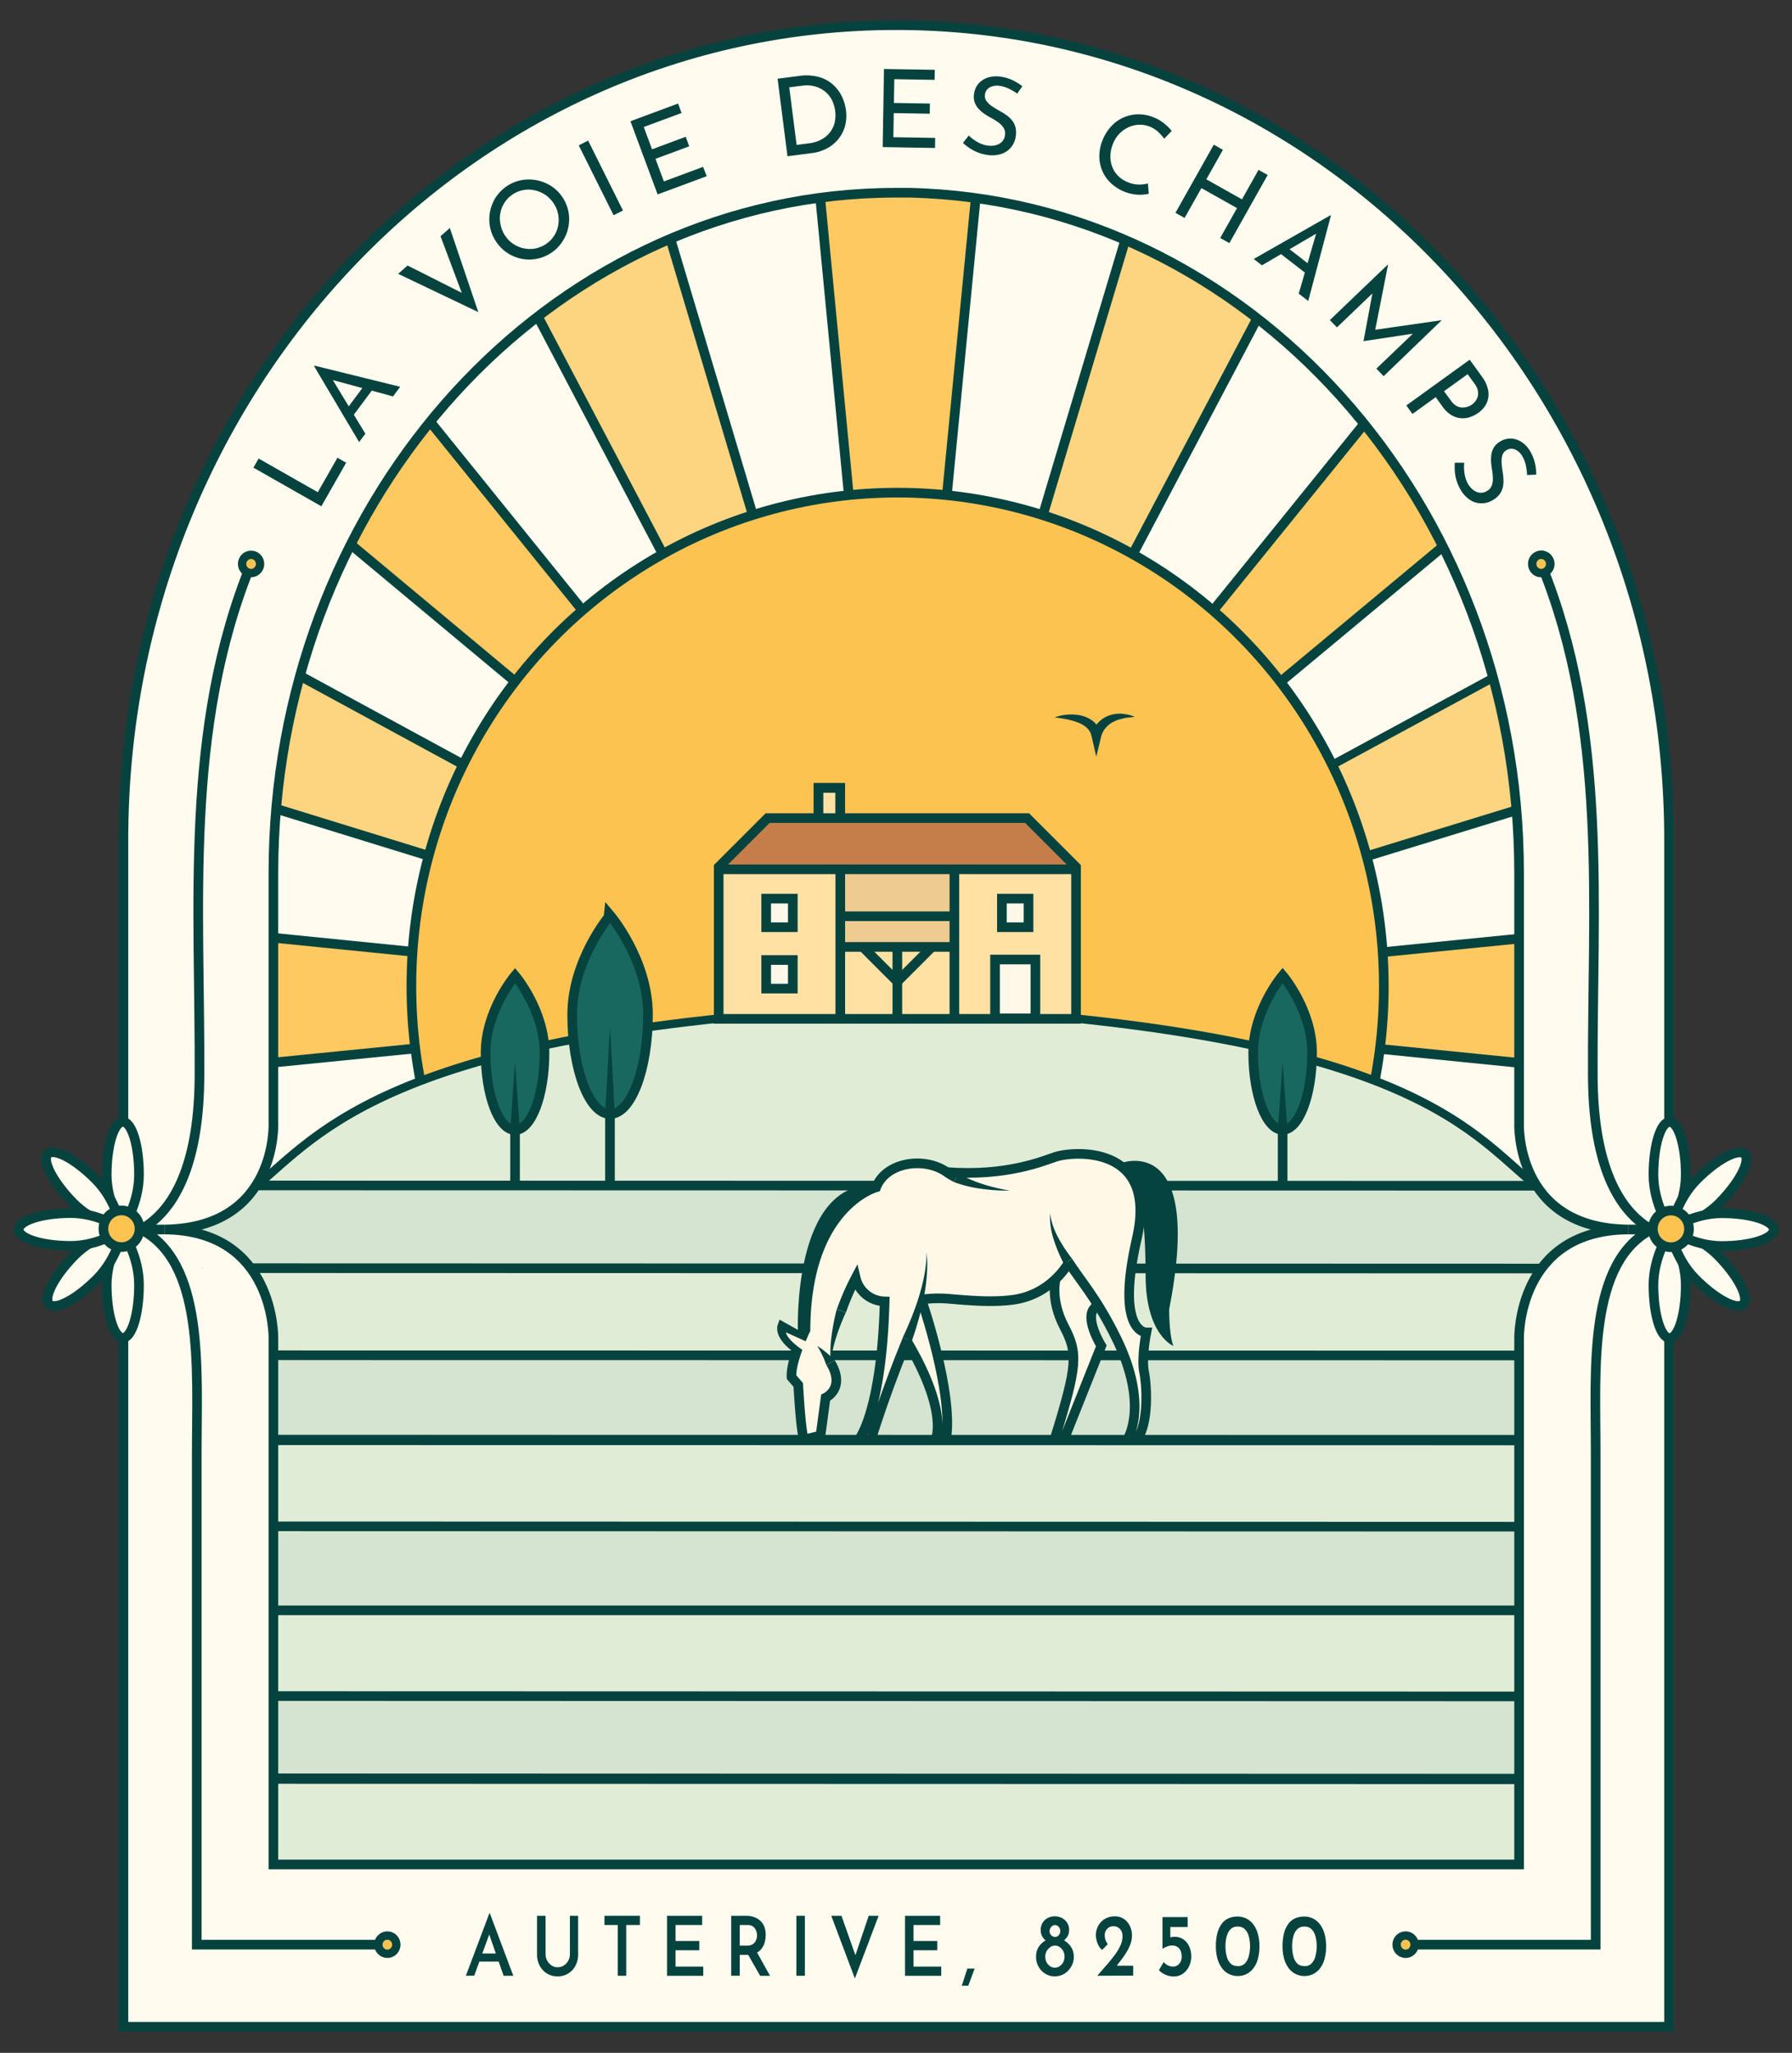 <svg xmlns="http://www.w3.org/2000/svg" xmlns:xlink="http://www.w3.org/1999/xlink" viewBox="0 0 905.1 1036.82"><rect x="0" y="0" width="905.1" height="1036.82" fill="#333333" stroke="none"/><defs><style>.cls-1,.cls-26{fill:#fffbee;}.cls-15,.cls-2,.cls-23,.cls-3,.cls-6{fill:#fdc351;}.cls-2{opacity:0.9;}.cls-3{opacity:0.7;}.cls-14,.cls-17,.cls-27,.cls-4,.cls-5,.cls-7{fill:none;}.cls-14,.cls-21,.cls-23,.cls-24,.cls-25,.cls-26,.cls-27,.cls-30,.cls-31,.cls-33,.cls-4,.cls-5,.cls-6,.cls-7{stroke:#06433f;}.cls-14,.cls-17,.cls-21,.cls-23,.cls-24,.cls-25,.cls-26,.cls-27,.cls-30,.cls-31,.cls-33,.cls-4,.cls-5,.cls-6,.cls-7{stroke-miterlimit:10;}.cls-21,.cls-26,.cls-30,.cls-31,.cls-33,.cls-4,.cls-6{stroke-width:4.87px;}.cls-23,.cls-25,.cls-5{stroke-width:4.22px;}.cls-7{stroke-width:3.6px;}.cls-8{fill:#e1ecd7;}.cls-9{fill:#c96a83;}.cls-10{fill:url(#linear-gradient);}.cls-11{fill:url(#linear-gradient-2);}.cls-12{fill:url(#linear-gradient-3);}.cls-13{fill:url(#linear-gradient-4);}.cls-14{stroke-width:5.2px;}.cls-16{fill:#06433f;}.cls-17{stroke:#d4e4d0;stroke-width:4.92px;}.cls-18{fill:#fff8e7;}.cls-19{fill:#04433f;}.cls-20,.cls-33{fill:#fef6e2;}.cls-21,.cls-22{fill:#196860;}.cls-24,.cls-25{fill:#fef6e3;}.cls-24,.cls-27{stroke-width:4.88px;}.cls-28{fill:#c57d49;}.cls-29,.cls-31{fill:#ffe1a4;}.cls-30{fill:#fff8e8;}.cls-32{fill:#bf8a5b;opacity:0.25;}</style><linearGradient id="linear-gradient" x1="59.61" y1="619.7" x2="845.71" y2="619.7" gradientUnits="userSpaceOnUse"><stop offset="0" stop-color="#d4e4d0"/><stop offset="0.9" stop-color="#d4e4d0"/></linearGradient><linearGradient id="linear-gradient-2" x1="139.09" y1="705.91" x2="767.23" y2="705.91" xlink:href="#linear-gradient"/><linearGradient id="linear-gradient-3" x1="138.1" y1="792.15" x2="766.41" y2="792.15" xlink:href="#linear-gradient"/><linearGradient id="linear-gradient-4" x1="138.1" y1="877.87" x2="766.41" y2="877.87" xlink:href="#linear-gradient"/></defs><title>lvdc_logo_site</title><g id="Layer_2" data-name="Layer 2"><path class="cls-1" d="M843,425.44V1025H62.34V425.44C62.34,198.2,237,14,452.53,14h.26C668.29,14,843,198.2,843,425.44Z"/><path class="cls-2" d="M697.76,481s2.34,39.86,0,48.87l69.49,7V474.06Z"/><path class="cls-3" d="M139.48,408.49l78.9,24.33,18.45-45.13L151,341.08S140.67,395.18,139.48,408.49Z"/><path class="cls-2" d="M138.1,473.63v63l70.85-7s-4.54-43,0-48.86Z"/><path class="cls-3" d="M670,387.89l84.09-45.57s9.87,37.15,11.82,66.9L688.39,433S676.1,392.76,670,387.89Z"/><polygon class="cls-2" points="414.25 99.86 429.4 257.21 477.54 257.23 492.81 100.1 452.77 97.34 414.25 99.86"/><polygon class="cls-3" points="568.31 121.28 521.93 268.72 566.05 288.27 634.95 160.84 602.08 138.47 568.31 121.28"/><polygon class="cls-2" points="688.99 214.13 609.55 310.81 641.87 347.03 728.75 276.1 708.85 241.47 688.99 214.13"/><polygon class="cls-3" points="338.58 120.6 384.46 268.72 340.34 288.27 271.34 159.27 304.52 137.72 338.58 120.6"/><polygon class="cls-2" points="217.25 213 296.68 310.81 264.36 347.03 177.14 274.99 217.25 213"/><line class="cls-4" x1="477.54" y1="257.23" x2="492.81" y2="100.1"/><line class="cls-4" x1="697.74" y1="529.84" x2="767.23" y2="536.82"/><line class="cls-4" x1="138.1" y1="473.63" x2="208.97" y2="480.75"/><line class="cls-4" x1="297.65" y1="312.53" x2="217.25" y2="213"/><line class="cls-4" x1="643.26" y1="347.25" x2="728.75" y2="276.1"/><line class="cls-4" x1="382.18" y1="266.72" x2="338.58" y2="120.6"/><line class="cls-4" x1="688.39" y1="433.04" x2="765.9" y2="409.22"/><line class="cls-4" x1="151.02" y1="341.08" x2="236.83" y2="387.69"/><line class="cls-4" x1="569.22" y1="285.51" x2="634.95" y2="160.84"/><line class="cls-4" x1="429.4" y1="257.21" x2="414.26" y2="99.86"/><line class="cls-4" x1="767.23" y1="474.06" x2="697.76" y2="480.97"/><line class="cls-4" x1="138.1" y1="536.66" x2="208.95" y2="529.61"/><line class="cls-4" x1="263.59" y1="347.07" x2="177.14" y2="274.99"/><line class="cls-4" x1="609.24" y1="312.68" x2="688.99" y2="214.13"/><line class="cls-4" x1="337.69" y1="285.4" x2="271.34" y2="159.27"/><line class="cls-5" x1="669.99" y1="387.89" x2="754.08" y2="342.32"/><line class="cls-4" x1="524.75" y1="266.79" x2="568.31" y2="121.27"/><ellipse class="cls-6" cx="453.36" cy="498.09" rx="245.58" ry="249.27"/><line class="cls-7" x1="413.48" y1="914.31" x2="429.17" y2="753.35"/><line class="cls-7" x1="710.09" y1="823.13" x2="609.06" y2="698.06"/><line class="cls-7" x1="140.23" y1="765.89" x2="263.45" y2="663.34"/><line class="cls-7" x1="570.72" y1="898.66" x2="524.54" y2="743.87"/><line class="cls-7" x1="262.31" y1="867.68" x2="337.49" y2="725.08"/><line class="cls-7" x1="492.86" y1="914.34" x2="477.31" y2="753.38"/><line class="cls-7" x1="766.25" y1="766.18" x2="643.12" y2="663.52"/><line class="cls-7" x1="196.33" y1="822.89" x2="297.47" y2="697.91"/><line class="cls-7" x1="644.07" y1="867.86" x2="569.02" y2="725.19"/><line class="cls-4" x1="214.93" y1="431.76" x2="139.48" y2="408.49"/><line class="cls-7" x1="335.63" y1="898.55" x2="381.96" y2="743.8"/><path class="cls-8" d="M767.23,684.57V941.66H138.1V728.55a269,269,0,0,0-1.75-66.5c-1.46-9.14-7.08-21.79-13.18-25.75a93.59,93.59,0,0,1-8.53-6.45C90.23,619.12,69,619.68,69,619.68c25.9.3,67.94-.22,67.94-.22s-18.84-14.06-7.65-20.74c5.75-3.42,15.26-13.56,20.75-17.5,21.33-15.3,57.71-59.33,303.63-74.14h.71c204.82,5.85,274.14,55.46,274.14,55.46,3.73,3.45,43.15,29.75,50,39.82,7.36,10.79,16,11.67,25.73,16.34,13.4,6.42,37.11,1.59,37.11,1.59C758.68,612.85,767.23,684.57,767.23,684.57Z"/><path class="cls-9" d="M102.38,640.62H102v-.46A2.64,2.64,0,0,1,102.38,640.62Z"/><path class="cls-10" d="M59.61,620.47s47.58-6.46,67.09,20l651.8.18s7.18-22.09,67.21-20.75c0,0-20.6,4.94-41.41-1.23-10.5-3.12-21.12-11.93-29-19.83l-645.94-.15s-5.18,11.89-22.08,18C94.51,621.24,71.45,620.39,59.61,620.47Z"/><rect class="cls-11" x="139.09" y="684.48" width="628.13" height="42.86"/><rect class="cls-12" x="138.1" y="770.98" width="628.32" height="42.34"/><rect class="cls-13" x="138.1" y="856.7" width="628.32" height="42.34"/><line class="cls-4" x1="129.32" y1="598.72" x2="775.26" y2="598.87"/><line class="cls-4" x1="126.7" y1="640.5" x2="778.5" y2="640.68"/><line class="cls-4" x1="138.78" y1="684.48" x2="767.23" y2="684.57"/><line class="cls-14" x1="138.1" y1="727.25" x2="767.23" y2="727.34"/><line class="cls-4" x1="139.61" y1="770.89" x2="767.23" y2="771.06"/><line class="cls-4" x1="139.61" y1="813.32" x2="767.23" y2="813.32"/><line class="cls-4" x1="139.61" y1="856.61" x2="767.23" y2="856.78"/><line class="cls-14" x1="139.61" y1="898.31" x2="767.23" y2="898.48"/><path class="cls-15" d="M532.72,362.3s18.81-2.49,21,9.35c0,0,2.21-12.28,19.39-9.57"/><path class="cls-16" d="M532.72,362.3a23.88,23.88,0,0,1,6.39-1.36,22.77,22.77,0,0,1,6.71.41,14.71,14.71,0,0,1,6.53,3.14,11.76,11.76,0,0,1,2.48,3,13.17,13.17,0,0,1,1.31,3.68h-4.78a3.58,3.58,0,0,1,.13-.54c0-.17.08-.31.13-.46s.19-.58.31-.86a13.16,13.16,0,0,1,.76-1.61,13.62,13.62,0,0,1,2.1-2.85,14,14,0,0,1,5.84-3.65l1.62-.43c.54-.11,1.1-.16,1.64-.22l.81-.09c.27,0,.54,0,.81,0,.54,0,1.07,0,1.6.06,1,.13,2.09.3,3.09.52s2,.62,2.94,1c-1,.15-2,.25-3,.33s-2,.29-2.88.49l-1.38.36-.68.17-.65.24c-.43.16-.86.3-1.27.47l-1.19.59a12.48,12.48,0,0,0-3.84,3.18,11.39,11.39,0,0,0-1.31,2.06c-.16.37-.35.74-.47,1.11a4.5,4.5,0,0,0-.19.55,1.8,1.8,0,0,0-.07.27l-.05.18-2.45,10.14-2.33-10.13a10,10,0,0,0-.77-2.27,8.11,8.11,0,0,0-1.41-1.92,13.14,13.14,0,0,0-4.49-2.84,33.51,33.51,0,0,0-5.73-1.69C537,362.9,534.87,362.62,532.72,362.3Z"/><circle class="cls-17" cx="492.94" cy="638.41" r="5.7"/><path class="cls-18" d="M464.52,656.4s18.14,48.94,12.66,70.74h-5.9s5.4-20.49-12.56-46.58Z"/><path class="cls-18" d="M538.75,632.58s-5.14,19-23.14,23.14-55.44-1.6-58.44.08c0,0-24.56,7.11-24.56-14s106.14-50.2,106.14-50.2Z"/><path class="cls-18" d="M531.17,638.55s-4.86,18.13,11.68,43.87c0,0-6.28,38.1-11.68,44.72l7.58-2s12-36.69,17.49-45.32c0,0-9.71-10.41-2.33-21.66l-16.32-30.72Z"/><path class="cls-18" d="M546.85,582.88s-14.38,2.35-27,5.72c-16.18,4.32-36.27,6.89-48.26,1.94s-26.89-3-31,10.36c0,0-35.85,12.5-35.15,75.07,0,0-5.08,1.08-10.43-6,0,0,2.7,9.07,8.6,10.54a54.49,54.49,0,0,0-5.13,15.73l4.43,5,2.25,27.27,7.87-3.09,4.36-20.37s9.68-4.6,2.06-16.82c0,0,3.84-36.63,13.12-43.93,0,0,.75,10.64,14.58,12.78,0,0,3.51,48.5-14.25,71.43h7.12S463,668.44,464.52,656.4"/><path class="cls-18" d="M536.93,583.48s53.78-8.05,35.78,49c0,0-10.14,19,5.51,41.41,0,0-4.54,12.31.69,25.1,0,0,3.72,16.61-3,25.21l-7.37,4.3s11.41-20.1-4.71-52.72-30.53-34.66-36.9-58.28"/><path class="cls-19" d="M565.72,587.56s42.55-17,24.82,73.6c0,0-.21,12.23,2.08,18.61,0,0-14-5.57-14-35.66,0-30.86-3.49-40.88-3.49-40.88Z"/><path class="cls-19" d="M403,672.5s-3-75.87,39-73.94l-3.12,3.27s-31.62,15-31.9,69.82l-1.34,4Z"/><path class="cls-16" d="M417.39,689.52a44.48,44.48,0,0,0-4.65-9.75,47.44,47.44,0,0,1,8.84,7.25Z"/><path class="cls-4" d="M458.29,676.4C446.2,705.92,440,727,440,727h-6.18s11.56-14,13-69.71a15.36,15.36,0,0,1-14.62-11.83,124.35,124.35,0,0,0-7.22,16.58"/><path class="cls-16" d="M467.85,632.53a34.62,34.62,0,0,1,.48,5.67c0,1.9-.05,3.8-.19,5.7a93.87,93.87,0,0,1-1.54,11.32c-.69,3.76-1.63,7.46-2.62,11.16l-1.63,5.5-1.81,5.44L456,675.47l2.32-5.09,2.16-5.17c1.35-3.48,2.66-7,3.72-10.57a94.32,94.32,0,0,0,2.71-10.9c.33-1.84.6-3.7.78-5.57A34.24,34.24,0,0,0,467.85,632.53Z"/><path class="cls-16" d="M427.22,662.87a106.74,106.74,0,0,0-4.82,12.35,70.86,70.86,0,0,0-2.91,13A72.63,72.63,0,0,1,420,674.7a111,111,0,0,1,2.62-13.46Z"/><path class="cls-4" d="M539.81,637.67s-8.51,15.93-27.63,18.72c-10.85,1.58-23.19.38-32.62-.4a62.3,62.3,0,0,0-14.55.4"/><path class="cls-4" d="M465.63,657.08S481.77,704,477.83,727H472.5s7-13.5-14.63-50"/><path class="cls-4" d="M539.41,637c6.36,10,14.31,18.31,24.39,38.79,16.87,34.31,5.62,51.18,5.62,51.18h4.78c6.19-7.88,5-27.67,3.66-34-1.46-7.09,1.12-20,1.12-20s-15.75.28-4.78-47.51-32.9-44.25-41.61-41c-5.06,1.6-24,9.87-54.34,7.5"/><path class="cls-4" d="M533.19,646s-2.81,10.4,4.22,23.9,7,19.12-4.78,57.08h4.79l18.82-47.24s-9.27-14.9-2.81-19.68"/><path class="cls-16" d="M530.34,612.85A36.25,36.25,0,0,0,534.45,625a74.26,74.26,0,0,0,7,10.69l-4.11,2.61A75.57,75.57,0,0,1,532.2,626,37.26,37.26,0,0,1,530.34,612.85Z"/><path class="cls-4" d="M482.88,594.78a33.36,33.36,0,0,1-4.63-2.73c-11.05-7.92-30.65-5.35-35.71,7.59,0,0-35.43,9.56-35.71,72,0,0-.76,1.57-1.78,4-2.21,5.21-5.63,14.33-5.25,19.91l3.38,3.93s1.4,26.15,3.09,27.56l8.15-2L417,705.92s10.25-4.73,2.53-17.65"/><path class="cls-16" d="M510.05,601.32a94.84,94.84,0,0,1-14.15-.88A62.75,62.75,0,0,1,481.8,597L484,592.6a60.36,60.36,0,0,0,12.48,5.47A94.43,94.43,0,0,0,510.05,601.32Z"/><path class="cls-4" d="M405.05,675.61l-10-5.59s-1.65,4.65,7.75,11.32"/><path class="cls-20" d="M407.23,677.57,397,672.91s-.28,3,8.75,9.23"/><path class="cls-4" d="M843,424.1v599.52H62.34V424.1C62.34,196.86,237,12.71,452.53,12.71h.26C668.28,12.71,843,196.86,843,424.1Z"/><path class="cls-16" d="M235.3,997.87l11.87-31.53h.25l11.84,31.53h-4.89l-8.38-24,3.09-2.29-9.56,26.25Zm7.49-11.23h9.12l1.47,4.07H241.47Z"/><path class="cls-16" d="M275.57,987a6.56,6.56,0,0,0,.83,3.26,6.91,6.91,0,0,0,2.18,2.4,5.36,5.36,0,0,0,3.05.91,5.62,5.62,0,0,0,3.16-.91,6.67,6.67,0,0,0,2.23-2.4,6.55,6.55,0,0,0,.82-3.26V967.58H292v19.47a11.88,11.88,0,0,1-1.39,5.85,10.09,10.09,0,0,1-9,5.3,10,10,0,0,1-5.21-1.39,10.15,10.15,0,0,1-3.75-3.91,11.88,11.88,0,0,1-1.4-5.85V967.58h4.3Z"/><path class="cls-16" d="M305.3,967.58h17.9v4.66h-6.91v25.63H312V972.24H305.3Z"/><path class="cls-16" d="M336.9,967.58h17.75v4.66H341.2v8.07h12V985h-12v8.24h14v4.66H336.9Z"/><path class="cls-16" d="M376.92,967.58a11.69,11.69,0,0,1,4,.67,9.09,9.09,0,0,1,3.12,1.89,8.25,8.25,0,0,1,2,3,11.51,11.51,0,0,1,.69,4.16,13.81,13.81,0,0,1-.47,3.58,9.54,9.54,0,0,1-1.56,3.24,7.89,7.89,0,0,1-2.85,2.33,9.76,9.76,0,0,1-4.34.87h-3.89v10.53h-4.3V967.58Zm.55,15.06a5,5,0,0,0,2.35-.5,4.07,4.07,0,0,0,1.51-1.29,5.38,5.38,0,0,0,.79-1.68,6.54,6.54,0,0,0,.24-1.68,6.87,6.87,0,0,0-.23-1.65,5.43,5.43,0,0,0-.75-1.72,4,4,0,0,0-1.45-1.36,4.7,4.7,0,0,0-2.31-.52h-4v10.4Zm4.63,3,6.83,12.27h-5L377,985.72Z"/><path class="cls-16" d="M402.24,967.58h4.29v30.29h-4.29Z"/><path class="cls-16" d="M425,967.58l8.41,23.76-2.46-.59,7.82-23.17h5l-12,31.66-11.91-31.66Z"/><path class="cls-16" d="M457.1,967.58h17.75v4.66H461.4v8.07h12V985h-12v8.24h14v4.66H457.1Z"/><path class="cls-16" d="M492.26,994.25c-.54,1.44-1.07,2.88-1.6,4.32s-1.06,2.89-1.59,4.33h-3.31c.49-1.44,1-2.88,1.43-4.33s.94-2.88,1.43-4.32Z"/><path class="cls-16" d="M524,984.48a9.08,9.08,0,0,1,1.9-2.76,10.79,10.79,0,0,1,2.22-1.7,7.77,7.77,0,0,1-1.76-2.11,6.3,6.3,0,0,1-.7-3.18,6.48,6.48,0,0,1,3.49-6,7.49,7.49,0,0,1,3.6-.87,7.6,7.6,0,0,1,3.65.87,6.89,6.89,0,0,1,2.57,2.36,6.12,6.12,0,0,1,1,3.41,6.52,6.52,0,0,1-.71,3.32,8.43,8.43,0,0,1-1.82,2.15,12.74,12.74,0,0,1,2.24,1.77,9,9,0,0,1,2.67,6.66,9.45,9.45,0,0,1-1.27,4.78,10.28,10.28,0,0,1-3.42,3.61,9.31,9.31,0,0,1-9.79,0,9.87,9.87,0,0,1-4.57-8.39A9.5,9.5,0,0,1,524,984.48Zm4.61,6.57a5.23,5.23,0,0,0,1.75,2,4.1,4.1,0,0,0,2.39.74,4.29,4.29,0,0,0,2.44-.74,5.27,5.27,0,0,0,1.8-2,6.14,6.14,0,0,0,.68-2.87,5.84,5.84,0,0,0-.64-2.73,5.43,5.43,0,0,0-1.7-2,4.15,4.15,0,0,0-4.83-.07,5.8,5.8,0,0,0-1.83,2,5.62,5.62,0,0,0-.71,2.82A6.37,6.37,0,0,0,528.56,991.05Zm2.38-13.63a2.61,2.61,0,0,0,1.88.85,2.47,2.47,0,0,0,1.84-.85,2.87,2.87,0,0,0,.82-2.07,3.26,3.26,0,0,0-.79-2.17,2.41,2.41,0,0,0-1.87-.92,2.53,2.53,0,0,0-1.9.92,3.15,3.15,0,0,0-.83,2.17A2.81,2.81,0,0,0,530.94,977.42Z"/><path class="cls-16" d="M554.22,997.87c1.63-1.89,3.22-3.71,4.75-5.47s2.9-3.47,4.12-5.12a26.1,26.1,0,0,0,2.87-4.82,11,11,0,0,0,1-4.5,6.39,6.39,0,0,0-.35-2.2,4.3,4.3,0,0,0-1-1.57,4.92,4.92,0,0,0-1.45-1,4.49,4.49,0,0,0-1.74-.33,4.2,4.2,0,0,0-2,.42,4.62,4.62,0,0,0-1.37,1.08,4.29,4.29,0,0,0-.81,1.39,4.35,4.35,0,0,0-.26,1.5,7.64,7.64,0,0,0,.42,2.63,6.55,6.55,0,0,0,1.12,2l-2.81,2.92a5.35,5.35,0,0,1-1.74-2,11,11,0,0,1-1.11-2.82,11.18,11.18,0,0,1-.36-2.6,9.87,9.87,0,0,1,1.13-4.6,9.08,9.08,0,0,1,3.29-3.54,9.56,9.56,0,0,1,5.21-1.37,7.8,7.8,0,0,1,4.53,1.32,9,9,0,0,1,3,3.52,10.78,10.78,0,0,1,1.07,4.76,12.75,12.75,0,0,1-.7,4.19,21.27,21.27,0,0,1-1.88,4,44,44,0,0,1-2.63,3.92c-1,1.29-2,2.6-3,4l-2-.77h10.82v5Z"/><path class="cls-16" d="M592.84,998.23a10.38,10.38,0,0,1-4.24-.92,9.36,9.36,0,0,1-3.25-2.27l2.42-4.12a5.57,5.57,0,0,0,2.08,1.68,5.94,5.94,0,0,0,2.6.65,4,4,0,0,0,2.23-.63,4.61,4.61,0,0,0,1.57-1.75,5.62,5.62,0,0,0,.59-2.69,7.38,7.38,0,0,0-.53-2.87,4.35,4.35,0,0,0-1.61-2,4.49,4.49,0,0,0-2.57-.72,6.87,6.87,0,0,0-2.48.43,16.36,16.36,0,0,0-2.51,1.23h0v-16h12.71v5h-8.75v6.45l-.56-1.07a11.19,11.19,0,0,1,1.33-.29,8,8,0,0,1,1.37-.12,7.61,7.61,0,0,1,4.59,1.35,8.44,8.44,0,0,1,2.84,3.59,12.26,12.26,0,0,1,1,4.89,11.37,11.37,0,0,1-1.15,5.15,9.57,9.57,0,0,1-3.13,3.66A7.7,7.7,0,0,1,592.84,998.23Z"/><path class="cls-16" d="M625.13,998a9.9,9.9,0,0,1-4.38-1,9.64,9.64,0,0,1-3.48-2.89,14.22,14.22,0,0,1-2.32-4.73,22.46,22.46,0,0,1-.83-6.44,24.92,24.92,0,0,1,.81-6.81,13.38,13.38,0,0,1,2.26-4.67,8.58,8.58,0,0,1,3.46-2.67,11.76,11.76,0,0,1,4.48-.83,9.93,9.93,0,0,1,4.34,1,9.78,9.78,0,0,1,3.48,2.87,13.85,13.85,0,0,1,2.32,4.73,22.49,22.49,0,0,1,.83,6.41,23.21,23.21,0,0,1-.83,6.57,13.16,13.16,0,0,1-2.34,4.71,9.65,9.65,0,0,1-7.8,3.75Zm0-5a4.74,4.74,0,0,0,3.55-1.25,7.84,7.84,0,0,0,2-3.61,20.84,20.84,0,0,0,.69-5.27,19.39,19.39,0,0,0-.69-5.09,7.65,7.65,0,0,0-2-3.5,4.85,4.85,0,0,0-3.55-1.23,4.72,4.72,0,0,0-3.52,1.25,7.91,7.91,0,0,0-2,3.55,18.48,18.48,0,0,0-.65,5.11,19.16,19.16,0,0,0,.65,5.2,7.9,7.9,0,0,0,2,3.59A4.64,4.64,0,0,0,625.09,992.93Z"/><path class="cls-16" d="M658.81,998a9.84,9.84,0,0,1-4.38-1,9.59,9.59,0,0,1-3.49-2.89,14.41,14.41,0,0,1-2.32-4.73,22.82,22.82,0,0,1-.83-6.44,24.92,24.92,0,0,1,.81-6.81,13.56,13.56,0,0,1,2.26-4.67,8.6,8.6,0,0,1,3.47-2.67,11.76,11.76,0,0,1,4.48-.83,9.88,9.88,0,0,1,4.33,1,9.73,9.73,0,0,1,3.49,2.87,14.22,14.22,0,0,1,2.32,4.73,22.85,22.85,0,0,1,.83,6.41,23.58,23.58,0,0,1-.83,6.57,13.49,13.49,0,0,1-2.34,4.71,9.69,9.69,0,0,1-7.8,3.75Zm0-5a4.71,4.71,0,0,0,3.54-1.25,7.76,7.76,0,0,0,2-3.61,20.38,20.38,0,0,0,.7-5.27,19,19,0,0,0-.7-5.09,7.56,7.56,0,0,0-2-3.5,4.82,4.82,0,0,0-3.54-1.23,4.74,4.74,0,0,0-3.53,1.25,7.81,7.81,0,0,0-2,3.55,18.11,18.11,0,0,0-.65,5.11,18.77,18.77,0,0,0,.65,5.2,7.8,7.8,0,0,0,2,3.59A4.66,4.66,0,0,0,658.77,992.93Z"/><path class="cls-5" d="M128.7,599.62c32.37-26.31,68-80.43,324-91.64h.71"/><path class="cls-5" d="M774.06,597.38c-32.36-26.31-65.2-78.19-321.18-89.4h-.71"/><path class="cls-21" d="M289,512.42c0,27.73,8.57,50.22,19.14,50.22s19.14-22.49,19.14-50.22-19.14-50.22-19.14-50.22S289,484.68,289,512.42Z"/><line class="cls-21" x1="308.09" y1="597.06" x2="308.09" y2="562.64"/><line class="cls-22" x1="308.09" y1="562.64" x2="308.09" y2="518.3"/><polygon class="cls-16" points="305.65 562.63 308.09 518.3 310.52 562.63 305.65 562.63"/><path class="cls-21" d="M260.14,570.73c8.21,0,14.87-17.47,14.87-39s-14.87-39-14.87-39-14.88,17.47-14.88,39,6.66,39,14.88,39"/><line class="cls-21" x1="260.14" y1="597.48" x2="260.14" y2="570.73"/><line class="cls-22" x1="260.14" y1="570.73" x2="260.14" y2="536.51"/><polygon class="cls-16" points="257.7 570.73 260.14 536.51 262.57 570.73 257.7 570.73"/><path class="cls-21" d="M647.83,570.63c-8.21,0-14.87-17.47-14.87-39s14.87-39,14.87-39,14.87,17.47,14.87,39-6.66,39-14.87,39"/><line class="cls-21" x1="647.83" y1="597.38" x2="647.83" y2="570.63"/><line class="cls-22" x1="647.83" y1="570.63" x2="647.83" y2="536.41"/><polygon class="cls-16" points="645.39 570.63 647.83 536.41 650.27 570.63 645.39 570.63"/><path class="cls-4" d="M881.49,618.59c-9.87-2-33.66-4.46-46.65,2-33,16.41-28.9,70.82-28.9,112.7V982.16h-96"/><ellipse class="cls-23" cx="778.49" cy="284.82" rx="4.54" ry="4.61"/><path class="cls-16" d="M128,236.19l2.63-4.6,29.88,17,9.92-17.41,4.41,2.52-12.54,22Z"/><path class="cls-16" d="M181.38,223.26l-22.73-38.33.19-.26,43.29,10.68-3.62,4.86-34-9.23.28-4.49,19.74,32.56Zm-6-17,8.76-11.79,4.72,1.34-10.71,14.41Z"/><path class="cls-16" d="M205.84,134.1l31.38,15.81-2.65,1.54L222.5,119.32l4.7-4.16,14.39,42.48L201.1,138.3Z"/><path class="cls-16" d="M250.48,121.88a19.7,19.7,0,0,1-3-7.33,20.82,20.82,0,0,1,.06-7.79,20.44,20.44,0,0,1,2.94-7.2,20,20,0,0,1,13-8.59,20.87,20.87,0,0,1,15.05,3.09,20,20,0,0,1,8.6,13A20.37,20.37,0,0,1,284.06,122a20,20,0,0,1-33.58-.12Zm4.56-3a15.25,15.25,0,0,0,4.17,4.29,14.74,14.74,0,0,0,5.27,2.24,15.24,15.24,0,0,0,5.71.12,14.76,14.76,0,0,0,9.62-6.34,14.88,14.88,0,0,0,2.1-5.24,15.5,15.5,0,0,0,0-5.72,14.92,14.92,0,0,0-2.27-5.51,15.08,15.08,0,0,0-4.2-4.29,15.9,15.9,0,0,0-5.28-2.3,14.12,14.12,0,0,0-5.72-.15A14.34,14.34,0,0,0,259,98.16a14.13,14.13,0,0,0-4.19,4.21,14.6,14.6,0,0,0-2,11A15.8,15.8,0,0,0,255,118.87Z"/><path class="cls-16" d="M292.31,73.41,297.05,71l17.6,35.33-4.74,2.37Z"/><path class="cls-16" d="M318.42,61.23l24.06-8.93,1.76,4.76-19.09,7.08,4.18,11.27,17-6.33,1.79,4.81-17.05,6.33,4.24,11.41,19.81-7.35L356.93,89l-24.78,9.19Z"/><path class="cls-16" d="M397.74,78.91l-5-39.16,10.67-1.37a25.23,25.23,0,0,1,10.14.49,17.94,17.94,0,0,1,7.18,3.87,19,19,0,0,1,4.49,6,23.29,23.29,0,0,1,2.05,6.95,19.76,19.76,0,0,1-.53,8.16,18,18,0,0,1-3.45,6.55A18.87,18.87,0,0,1,417.58,75a21.11,21.11,0,0,1-7.22,2.28Zm4.6-5.72,6.34-.81a17.79,17.79,0,0,0,5.81-1.73,14.38,14.38,0,0,0,4.4-3.43,12.81,12.81,0,0,0,2.59-4.93,17.32,17.32,0,0,0-1.66-12.45A13,13,0,0,0,416,45.68a14.36,14.36,0,0,0-5-2.19,15.79,15.79,0,0,0-5.53-.25l-6.83.87Z"/><path class="cls-16" d="M446.48,34.84l25.66.42-.09,5.07L451.69,40l-.2,12,18.18.3-.08,5.13-18.18-.3-.2,12.17,21.13.35-.08,5.08-26.43-.44Z"/><path class="cls-16" d="M513.78,47.28a28.92,28.92,0,0,0-4.11-2.43,15.61,15.61,0,0,0-4.53-1.45,8,8,0,0,0-5.21.72,4.73,4.73,0,0,0-2.44,3.61,4.41,4.41,0,0,0,.75,3.29,10.88,10.88,0,0,0,2.81,2.65q1.79,1.2,3.82,2.33a35.15,35.15,0,0,1,3.34,2.07,14.34,14.34,0,0,1,2.88,2.66,9.38,9.38,0,0,1,1.8,3.53A11.64,11.64,0,0,1,513,69a10.64,10.64,0,0,1-7.38,8.78,15.05,15.05,0,0,1-7.08.44,21,21,0,0,1-4.8-1.29,21.48,21.48,0,0,1-4.12-2.19,31.9,31.9,0,0,1-3.26-2.53l2.93-3.75A21.84,21.84,0,0,0,492,70.68a18.12,18.12,0,0,0,3.31,1.85,14.3,14.3,0,0,0,3.49,1,10.85,10.85,0,0,0,3.77-.1,7.08,7.08,0,0,0,3.28-1.61,5.64,5.64,0,0,0,1.74-3.55,5.25,5.25,0,0,0-.57-3.45,8.88,8.88,0,0,0-2.41-2.71,28.94,28.94,0,0,0-3.45-2.25,39.46,39.46,0,0,1-3.52-2.07,18.42,18.42,0,0,1-3.15-2.59,9.9,9.9,0,0,1-2.15-3.38,8.83,8.83,0,0,1-.36-4.47,9.79,9.79,0,0,1,2.29-5.15,10.39,10.39,0,0,1,4.61-3,14.15,14.15,0,0,1,6.16-.54,22.52,22.52,0,0,1,6.53,1.9,25.1,25.1,0,0,1,4.77,3Z"/><path class="cls-16" d="M580.21,97.88a22.56,22.56,0,0,1-3,.43,20.09,20.09,0,0,1-4.18-.14,22.06,22.06,0,0,1-12-5.73,18.62,18.62,0,0,1-5.77-13.57,20.93,20.93,0,0,1,1.43-7.6,23,23,0,0,1,4.24-7.12,18.81,18.81,0,0,1,13.46-6.41,19.68,19.68,0,0,1,7.87,1.37,20.09,20.09,0,0,1,5.67,3.19,24.55,24.55,0,0,1,3.86,3.83L588,70.07a21.12,21.12,0,0,0-3-3.41A13.72,13.72,0,0,0,575.1,63a14.11,14.11,0,0,0-5.38,1.4,15.28,15.28,0,0,0-4.6,3.39A15.63,15.63,0,0,0,562,73a17,17,0,0,0-1.16,5.89,14.1,14.1,0,0,0,1,5.52A12.91,12.91,0,0,0,564.9,89a15.07,15.07,0,0,0,5.2,3.21,14.35,14.35,0,0,0,5.33,1,16.71,16.71,0,0,0,4.36-.55Z"/><path class="cls-16" d="M640.27,88.39l-19.35,34.4-4.62-2.59,8.49-15.09L606.8,95l-8.49,15.08-4.61-2.6,19.35-34.4,4.62,2.6-8.38,14.89,18,10.12,8.37-14.9Z"/><path class="cls-16" d="M633.22,130.8l38.71-22.06.26.19L660.76,152l-4.8-3.7,9.83-33.85,4.48.35L637.37,134Zm17.13-5.68,11.63,9-1.41,4.7-14.23-11Z"/><path class="cls-16" d="M671.69,161.65l29.42-28.17,0,0-6.95,35.3-1.19-2,35.21-5.06,0,0L698.84,190l-3.66-3.82,20.74-19.86-1.67,2.12-25.49,3.85-.07-.08,4.76-25.49,2.38-1.07-20.59,19.71Z"/><path class="cls-16" d="M748.49,190.21a17.34,17.34,0,0,1,3.14,6.83,10.75,10.75,0,0,1-.63,6.27,12.34,12.34,0,0,1-4.38,5.22,15.5,15.5,0,0,1-4.15,2.12,11.61,11.61,0,0,1-4.65.56,11.1,11.1,0,0,1-4.77-1.57,14.93,14.93,0,0,1-4.49-4.3l-3.42-4.74-11.73,8.47-3.1-4.29,32-23.11Zm-15.75,12A8.89,8.89,0,0,0,735.6,205a6.22,6.22,0,0,0,3,.81,8,8,0,0,0,2.73-.42,8.24,8.24,0,0,0,2.12-1.06,8.56,8.56,0,0,0,1.79-1.77,6.43,6.43,0,0,0,1.16-2.41,7,7,0,0,0,0-2.93,8.55,8.55,0,0,0-1.54-3.3l-3.58-4.95-11.95,8.63Z"/><path class="cls-16" d="M771.3,239.91a29.27,29.27,0,0,0-.6-4.74,15.7,15.7,0,0,0-1.65-4.46,7.94,7.94,0,0,0-3.77-3.67,4.76,4.76,0,0,0-4.35.29A4.45,4.45,0,0,0,758.8,230a10.7,10.7,0,0,0-.36,3.84c.1,1.43.26,2.92.51,4.45a34.73,34.73,0,0,1,.42,3.9,15,15,0,0,1-.33,3.92,9.53,9.53,0,0,1-1.68,3.58,11.45,11.45,0,0,1-3.67,3.05,10.63,10.63,0,0,1-11.46-.42,15.2,15.2,0,0,1-4.7-5.31,21.53,21.53,0,0,1-2.74-9.17,33.69,33.69,0,0,1,0-4.14h4.76a23.27,23.27,0,0,0-.06,3.48,18.51,18.51,0,0,0,.58,3.75,13.57,13.57,0,0,0,1.35,3.38,10.63,10.63,0,0,0,2.39,2.91,7,7,0,0,0,3.29,1.59A5.66,5.66,0,0,0,751,248a5.22,5.22,0,0,0,2.37-2.56,8.94,8.94,0,0,0,.65-3.57,28.2,28.2,0,0,0-.34-4.1,38.15,38.15,0,0,1-.54-4.06,19.06,19.06,0,0,1,.11-4.07,9.88,9.88,0,0,1,1.35-3.77,8.83,8.83,0,0,1,3.31-3,9.75,9.75,0,0,1,5.46-1.37,10.51,10.51,0,0,1,5.22,1.79,14,14,0,0,1,4.21,4.52,22,22,0,0,1,2.51,6.32,25.22,25.22,0,0,1,.59,5.59Z"/><ellipse class="cls-23" cx="709.93" cy="982.16" rx="4.54" ry="4.61"/><path class="cls-4" d="M23.83,618.59c9.87-2,33.66-4.46,46.65,2,33,16.41,28.9,70.82,28.9,112.7V982.16h96"/><line class="cls-24" x1="83.02" y1="620.97" x2="52.88" y2="620.97"/><path class="cls-25" d="M70.21,593.35c0,14.75-8.16,26.7-8.16,26.7s-8.15-11.95-8.15-26.7,3.65-26.71,8.15-26.71S70.21,578.6,70.21,593.35Z"/><path class="cls-25" d="M70.21,649.08c0-14.75-8.16-26.7-8.16-26.7s-8.15,12-8.15,26.7,3.65,26.7,8.15,26.7S70.21,663.83,70.21,649.08Z"/><path class="cls-25" d="M48.53,595.93c10.27,10.42,12.83,24.73,12.83,24.73s-14.09-2.6-24.37-13-16-21.5-12.83-24.73S38.25,585.5,48.53,595.93Z"/><path class="cls-25" d="M49.22,645.76C59.49,635.34,62.05,621,62.05,621s-14.09,2.6-24.37,13-16,21.5-12.83,24.73S38.94,656.19,49.22,645.76Z"/><path class="cls-25" d="M35.75,612.75c14.52,0,26.3,8.28,26.3,8.28s-11.78,8.28-26.3,8.28S9.44,625.6,9.44,621,21.22,612.75,35.75,612.75Z"/><ellipse class="cls-25" cx="61.36" cy="620.66" rx="9.12" ry="9.26"/><ellipse class="cls-23" cx="195.64" cy="982.16" rx="4.54" ry="4.61"/><path class="cls-4" d="M53.9,625.29s46.44,4.56,46.85-81.66c.42-86-8-175.43,26.07-258.81"/><path class="cls-4" d="M851.34,625.3s-46.43,4.56-46.85-81.66c-.42-86,8-175.43-26.07-258.81"/><ellipse class="cls-23" cx="126.82" cy="284.82" rx="4.54" ry="4.61"/><ellipse class="cls-23" cx="778.42" cy="284.82" rx="4.54" ry="4.61"/><path class="cls-26" d="M70.21,593.28c0,14.75-8.16,26.7-8.16,26.7s-8.15-12-8.15-26.7,3.65-26.7,8.15-26.7S70.21,578.53,70.21,593.28Z"/><path class="cls-26" d="M70.21,649c0-14.75-8.16-26.7-8.16-26.7s-8.15,12-8.15,26.7,3.65,26.7,8.15,26.7S70.21,663.76,70.21,649Z"/><path class="cls-26" d="M48.53,595.86c10.27,10.42,12.83,24.73,12.83,24.73S47.27,618,37,607.56s-16-21.5-12.83-24.73S38.25,585.43,48.53,595.86Z"/><path class="cls-26" d="M49.22,645.69C59.49,635.27,62.05,621,62.05,621S48,623.56,37.68,634s-16,21.5-12.83,24.73S38.94,656.12,49.22,645.69Z"/><path class="cls-26" d="M35.75,612.68c14.52,0,26.3,8.28,26.3,8.28s-11.78,8.28-26.3,8.28S9.44,625.53,9.44,621,21.22,612.68,35.75,612.68Z"/><ellipse class="cls-6" cx="61.36" cy="620.59" rx="9.12" ry="9.26"/><line class="cls-27" x1="822.3" y1="620.97" x2="852.45" y2="620.97"/><path class="cls-26" d="M835.12,593.35c0,14.75,8.15,26.7,8.15,26.7s8.16-11.95,8.16-26.7-3.66-26.71-8.16-26.71S835.12,578.6,835.12,593.35Z"/><path class="cls-26" d="M835.12,649.08c0-14.75,8.15-26.7,8.15-26.7s8.16,12,8.16,26.7-3.66,26.7-8.16,26.7S835.12,663.83,835.12,649.08Z"/><path class="cls-26" d="M856.8,595.93C846.52,606.35,844,620.66,844,620.66s14.1-2.6,24.37-13,16-21.5,12.84-24.73S867.07,585.5,856.8,595.93Z"/><path class="cls-26" d="M856.11,645.76C845.83,635.34,843.27,621,843.27,621s14.1,2.6,24.37,13,16,21.5,12.83,24.73S866.38,656.19,856.11,645.76Z"/><path class="cls-26" d="M869.58,612.75c-14.53,0-26.31,8.28-26.31,8.28s11.78,8.28,26.31,8.28,26.31-3.71,26.31-8.28S884.11,612.75,869.58,612.75Z"/><ellipse class="cls-6" cx="843.96" cy="620.66" rx="9.12" ry="9.26"/><polygon class="cls-28" points="363.96 436.38 387.71 412.63 518.75 412.63 543.48 438.5 365.57 438.74 363.96 436.38"/><rect class="cls-29" x="362.98" y="439.79" width="180.5" height="74.86"/><rect class="cls-30" x="506.04" y="453.86" width="13.45" height="14.44"/><rect class="cls-30" x="386.98" y="453.86" width="13.45" height="14.44"/><rect class="cls-30" x="386.98" y="484.86" width="13.45" height="14.44"/><rect class="cls-30" x="502.57" y="484.61" width="20.39" height="29.71"/><line class="cls-4" x1="453.23" y1="478.46" x2="453.23" y2="516.11"/><rect class="cls-31" x="413.41" y="397.96" width="10.94" height="14.27"/><polyline class="cls-31" points="413.41 412.23 413.41 397.96 424.35 397.96 424.35 412.04"/><polygon class="cls-4" points="362.98 514.57 362.98 437.91 387.71 413.18 518.75 413.18 543.48 437.91 543.48 514.57 362.98 514.57"/><rect class="cls-32" x="424.57" y="439.71" width="57.33" height="37.32"/><line class="cls-4" x1="424.41" y1="462.76" x2="482.04" y2="462.76"/><line class="cls-33" x1="422.33" y1="478.25" x2="484.14" y2="478.25"/><line class="cls-4" x1="424.41" y1="438.89" x2="424.41" y2="515.55"/><line class="cls-4" x1="482.04" y1="438.89" x2="482.04" y2="515.55"/><line class="cls-4" x1="362.98" y1="439.05" x2="543.48" y2="439.05"/><line class="cls-4" x1="452.79" y1="495.31" x2="435.95" y2="478.46"/><line class="cls-4" x1="453.67" y1="495.31" x2="470.52" y2="478.46"/><path class="cls-4" d="M452.76,97.34c1.11,0,2.23,0,3.34,0l3.16,0c170.68,3.78,308,156.12,308,343.52V567.16s-2.36,53.18,55.07,53.81c-56.12.35-55.07,54.88-55.07,54.88V941.66H138.09V675.85s1-54.53-55.07-54.88c57.4-.63,55.07-53.81,55.07-53.81V440.93C138.09,257.24,270,107.23,436,97.81q3.75-.21,7.53-.33c1.61,0,3.22-.09,4.83-.11Z"/></g></svg>